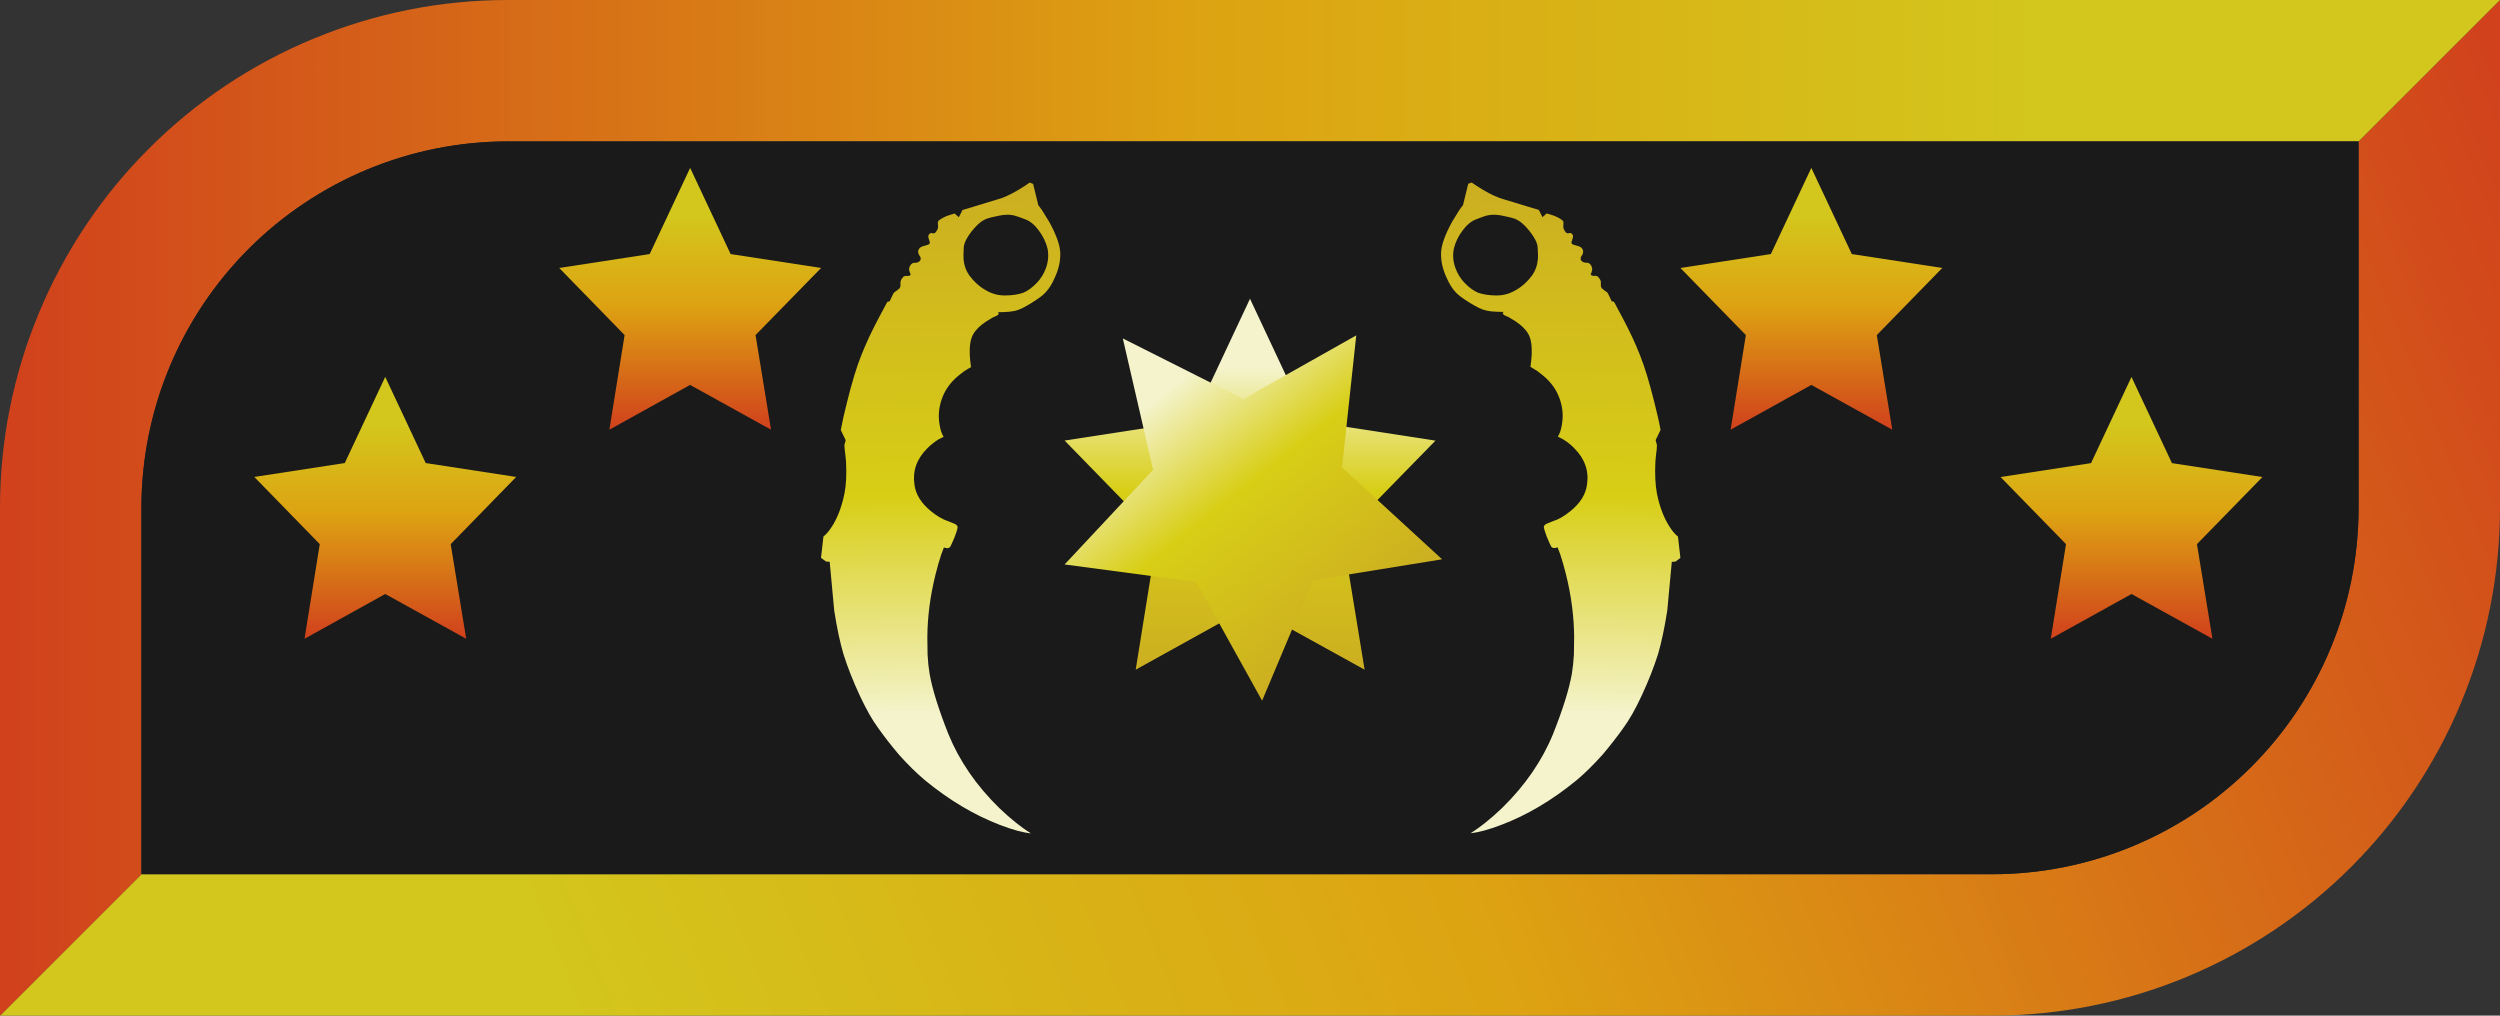 <?xml version="1.0" encoding="utf-8"?>
<!-- Generator: Adobe Illustrator 23.0.0, SVG Export Plug-In . SVG Version: 6.00 Build 0)  -->
<svg version="1.1" id="Слой_1" xmlns="http://www.w3.org/2000/svg" xmlns:xlink="http://www.w3.org/1999/xlink" x="0px" y="0px"
	 width="32px" height="13px" viewBox="0 0 32 13" enable-background="new 0 0 32 13" xml:space="preserve">
<rect x="0" y="0" width="32" height="13" fill="#333333" stroke="none"/>
<linearGradient id="SVGID_1_" gradientUnits="userSpaceOnUse" x1="33.574" y1="1560.437" x2="2.074" y2="1572.937" gradientTransform="matrix(1 0 0 1 0 -1556)">
	<stop  offset="0.006" style="stop-color:#D1421C"/>
	<stop  offset="0.48" style="stop-color:#DDA312"/>
	<stop  offset="0.814" style="stop-color:#D3C61C"/>
</linearGradient>
<path fill="url(#SVGID_1_)" d="M32,0v6.5c0,0.854-0.168,1.699-0.495,2.487c-0.327,0.789-0.806,1.505-1.409,2.109
	c-0.604,0.603-1.32,1.082-2.109,1.409C27.199,12.832,26.354,13,25.5,13H0l1.81-1.81H25.5c1.244,0,2.437-0.494,3.316-1.374
	c0.88-0.88,1.374-2.072,1.374-3.316V1.81L32,0z"/>
<linearGradient id="SVGID_2_" gradientUnits="userSpaceOnUse" x1="0" y1="1562.5" x2="32" y2="1562.5" gradientTransform="matrix(1 0 0 1 0 -1556)">
	<stop  offset="0.006" style="stop-color:#D1421C"/>
	<stop  offset="0.48" style="stop-color:#DDA312"/>
	<stop  offset="0.814" style="stop-color:#D3C61C"/>
</linearGradient>
<path fill="url(#SVGID_2_)" d="M32,0l-1.81,1.81H6.5c-1.244,0-2.437,0.494-3.316,1.374S1.81,5.256,1.81,6.5v4.69L0,13V6.5
	c0-0.854,0.168-1.699,0.495-2.487S1.3,2.507,1.904,1.904C2.507,1.3,3.224,0.821,4.013,0.495C4.801,0.168,5.646,0,6.5,0H32z"/>
<path fill="#1A1A1A" d="M30.19,1.81V6.5c0,1.244-0.494,2.437-1.374,3.316c-0.879,0.88-2.072,1.374-3.316,1.374H1.81V6.5
	c0-1.244,0.494-2.437,1.374-3.316S5.256,1.81,6.5,1.81H30.19z"/>
<linearGradient id="SVGID_3_" gradientUnits="userSpaceOnUse" x1="4.931" y1="5.824" x2="4.931" y2="9.176" gradientTransform="matrix(1 0 0 -1 0 14)">
	<stop  offset="0.006" style="stop-color:#D1421C"/>
	<stop  offset="0.48" style="stop-color:#DDA312"/>
	<stop  offset="0.814" style="stop-color:#D3C61C"/>
</linearGradient>
<path fill="url(#SVGID_3_)" d="M5.769,6.965l0.198,1.211L4.931,7.603L3.898,8.176l0.195-1.211L3.255,6.105l1.158-0.178l0.518-1.103
	l0.518,1.103l1.158,0.178L5.769,6.965z"/>
<g id="Selected_Items">
	<g>
		<g id="Selected_Items_23_">
			
				<linearGradient id="SVGID_4_" gradientUnits="userSpaceOnUse" x1="11.185" y1="6.107" x2="19.514" y2="6.107" gradientTransform="matrix(-0.015 1 -1 -0.015 26.293 -8.739)">
				<stop  offset="0.006" style="stop-color:#CCAF21"/>
				<stop  offset="0.48" style="stop-color:#D8CE16"/>
				<stop  offset="0.814" style="stop-color:#F4F3CB"/>
			</linearGradient>
			<path fill-rule="evenodd" clip-rule="evenodd" fill="url(#SVGID_4_)" d="M19.682,3.166c-0.002-0.038-0.019-0.083-0.051-0.133
				c-0.029-0.047-0.066-0.095-0.112-0.142c-0.04-0.042-0.082-0.071-0.126-0.09c-0.032-0.012-0.089-0.026-0.171-0.042
				c-0.067-0.013-0.126-0.014-0.176-0.003c-0.029,0.005-0.079,0.022-0.15,0.051c-0.062,0.022-0.12,0.07-0.174,0.142
				c-0.057,0.076-0.094,0.154-0.113,0.236c-0.016,0.079-0.01,0.159,0.019,0.242c0.028,0.077,0.068,0.142,0.12,0.195
				c0.057,0.06,0.116,0.101,0.174,0.126c0.061,0.021,0.138,0.033,0.228,0.034c0.091,0.001,0.176-0.022,0.256-0.071
				c0.077-0.043,0.145-0.105,0.205-0.186c0.042-0.058,0.066-0.125,0.073-0.201C19.688,3.295,19.687,3.242,19.682,3.166z
				 M19.22,10.557c-0.162,0.062-0.294,0.098-0.397,0.108c0.121-0.074,0.256-0.182,0.405-0.324c0.294-0.288,0.512-0.605,0.652-0.948
				c0.125-0.315,0.205-0.571,0.24-0.77c0.013-0.079,0.021-0.161,0.026-0.246c0.001-0.038,0.002-0.113,0.003-0.224
				c-0.002-0.267-0.038-0.537-0.107-0.811c-0.022-0.088-0.046-0.171-0.071-0.247l-0.034-0.089l-0.031,0.008
				c-0.021,0.003-0.036-0.002-0.048-0.014c-0.011-0.018-0.031-0.061-0.059-0.129c-0.025-0.068-0.038-0.11-0.038-0.128
				c0.003-0.018,0.018-0.032,0.045-0.043c0.006-0.003,0.031-0.013,0.075-0.03c0.071-0.022,0.144-0.065,0.222-0.129
				c0.125-0.101,0.195-0.214,0.211-0.34c0.026-0.175-0.029-0.33-0.164-0.464c-0.04-0.042-0.087-0.079-0.139-0.112l-0.07-0.036
				c0.024-0.038,0.041-0.089,0.051-0.153c0.023-0.129,0.007-0.255-0.047-0.379c-0.045-0.103-0.119-0.194-0.22-0.271
				c-0.032-0.027-0.064-0.049-0.096-0.067l-0.039-0.023c0.006-0.047,0.012-0.099,0.016-0.158c0.004-0.117-0.01-0.205-0.044-0.264
				c-0.034-0.059-0.091-0.114-0.169-0.165c-0.023-0.015-0.051-0.032-0.083-0.05c-0.026-0.012-0.043-0.02-0.052-0.023
				c-0.017-0.012-0.025-0.022-0.022-0.031l0.009-0.013l-0.07-0.001c-0.056-0.001-0.105-0.006-0.149-0.016
				C18.971,3.965,18.9,3.93,18.81,3.874c-0.087-0.054-0.145-0.098-0.174-0.13c-0.046-0.047-0.086-0.111-0.12-0.191
				c-0.051-0.109-0.075-0.216-0.07-0.322c0.004-0.097,0.051-0.228,0.142-0.394c0.03-0.049,0.061-0.1,0.094-0.152l0.045-0.061
				l0.066-0.271l0.044-0.017c0.038,0.027,0.084,0.057,0.139,0.09c0.11,0.066,0.204,0.108,0.279,0.127
				c0.073,0.022,0.169,0.051,0.289,0.088l0.153,0.046l0.047,0.093l0.053-0.048c0.035,0.009,0.07,0.02,0.105,0.033
				c0.067,0.03,0.103,0.054,0.109,0.072c0.002,0.014,0.002,0.034-0.001,0.057c0,0.02,0.004,0.037,0.012,0.049
				c0.014,0.029,0.03,0.044,0.048,0.044c0.018-0.006,0.029-0.007,0.035-0.004c0.02,0.009,0.031,0.025,0.03,0.049
				c0,0.003-0.005,0.019-0.014,0.048c-0.009,0.023-0.008,0.038,0.004,0.044c0.006,0.006,0.028,0.014,0.066,0.023
				c0.032,0.009,0.053,0.021,0.061,0.036c0.017,0.024,0.017,0.052-0.001,0.083c-0.012,0.014-0.018,0.026-0.018,0.035
				c-0.003,0.011,0,0.024,0.008,0.035c0.014,0.018,0.036,0.027,0.065,0.027c0.024-0.003,0.044,0.009,0.061,0.036
				c0.014,0.027,0.017,0.052,0.008,0.075c0,0.003-0.003,0.012-0.009,0.026c-0.006,0.006-0.007,0.01-0.005,0.013
				c0.006,0.012,0.019,0.018,0.039,0.018c0.024-0.002,0.041,0.001,0.053,0.01c0.029,0.03,0.042,0.058,0.038,0.084
				c0,0.018,0,0.028,0,0.031c0,0.012,0.004,0.024,0.013,0.035c0.012,0.009,0.025,0.02,0.039,0.031
				c0.006,0.003,0.015,0.009,0.026,0.018c0.006,0.003,0.018,0.024,0.035,0.062c0.008,0.018,0.017,0.036,0.025,0.053l0.031,0.009
				l0.111,0.208c0.088,0.166,0.162,0.323,0.221,0.474c0.059,0.147,0.121,0.351,0.185,0.609c0.033,0.129,0.06,0.246,0.078,0.348
				l-0.063,0.131l0.017,0.062L21.205,5.76c-0.007,0.05-0.012,0.099-0.016,0.149c-0.008,0.161-0.001,0.297,0.02,0.41
				c0.035,0.173,0.091,0.316,0.165,0.429c0.037,0.056,0.072,0.096,0.104,0.12l0.031,0.273l-0.062,0.047l-0.048,0.004l-0.058,0.623
				c-0.035,0.225-0.075,0.411-0.118,0.557c-0.052,0.166-0.122,0.344-0.21,0.533c-0.081,0.175-0.16,0.312-0.235,0.414
				c-0.078,0.11-0.166,0.223-0.264,0.339c-0.119,0.133-0.232,0.244-0.339,0.333C19.865,10.244,19.547,10.433,19.22,10.557z"/>
		</g>
	</g>
</g>
<linearGradient id="SVGID_5_" gradientUnits="userSpaceOnUse" x1="27.283" y1="5.824" x2="27.283" y2="9.176" gradientTransform="matrix(1 0 0 -1 0 14)">
	<stop  offset="0.006" style="stop-color:#D1421C"/>
	<stop  offset="0.48" style="stop-color:#DDA312"/>
	<stop  offset="0.814" style="stop-color:#D3C61C"/>
</linearGradient>
<path fill="url(#SVGID_5_)" d="M28.121,6.965l0.198,1.211l-1.036-0.573L26.25,8.176l0.195-1.211l-0.838-0.859l1.158-0.178
	l0.518-1.103l0.518,1.103l1.158,0.178L28.121,6.965z"/>
<linearGradient id="SVGID_6_" gradientUnits="userSpaceOnUse" x1="8.833" y1="8.5" x2="8.833" y2="11.852" gradientTransform="matrix(1 0 0 -1 0 14)">
	<stop  offset="0.006" style="stop-color:#D1421C"/>
	<stop  offset="0.48" style="stop-color:#DDA312"/>
	<stop  offset="0.814" style="stop-color:#D3C61C"/>
</linearGradient>
<path fill="url(#SVGID_6_)" d="M9.671,4.289L9.869,5.5L8.833,4.927L7.8,5.5l0.195-1.211L7.158,3.43l1.158-0.178l0.518-1.103
	l0.518,1.103l1.158,0.178L9.671,4.289z"/>
<linearGradient id="SVGID_7_" gradientUnits="userSpaceOnUse" x1="23.185" y1="8.5" x2="23.185" y2="11.852" gradientTransform="matrix(1 0 0 -1 0 14)">
	<stop  offset="0.006" style="stop-color:#D1421C"/>
	<stop  offset="0.48" style="stop-color:#DDA312"/>
	<stop  offset="0.814" style="stop-color:#D3C61C"/>
</linearGradient>
<path fill="url(#SVGID_7_)" d="M24.023,4.289L24.221,5.5l-1.036-0.573L22.152,5.5l0.195-1.211L21.509,3.43l1.158-0.178l0.518-1.103
	l0.518,1.103l1.158,0.178L24.023,4.289z"/>
<g id="Selected_Items_1_">
	<g>
		<g id="Selected_Items_2_">
			
				<linearGradient id="SVGID_8_" gradientUnits="userSpaceOnUse" x1="11.099" y1="0.389" x2="19.428" y2="0.389" gradientTransform="matrix(0.015 1 1 -0.015 11.444 -8.739)">
				<stop  offset="0.006" style="stop-color:#CCAF21"/>
				<stop  offset="0.48" style="stop-color:#D8CE16"/>
				<stop  offset="0.814" style="stop-color:#F4F3CB"/>
			</linearGradient>
			<path fill-rule="evenodd" clip-rule="evenodd" fill="url(#SVGID_8_)" d="M12.334,3.324c0.007,0.076,0.032,0.143,0.073,0.201
				c0.06,0.081,0.128,0.143,0.205,0.186c0.08,0.049,0.165,0.072,0.256,0.071c0.091-0.001,0.167-0.013,0.228-0.034
				c0.058-0.024,0.116-0.066,0.174-0.126c0.052-0.054,0.092-0.118,0.12-0.195c0.028-0.082,0.034-0.163,0.019-0.242
				c-0.019-0.082-0.057-0.16-0.113-0.236c-0.054-0.073-0.112-0.12-0.174-0.142c-0.071-0.028-0.121-0.045-0.15-0.051
				c-0.05-0.011-0.109-0.01-0.176,0.003c-0.082,0.016-0.139,0.03-0.171,0.042c-0.044,0.019-0.086,0.048-0.126,0.09
				c-0.046,0.048-0.084,0.095-0.112,0.142c-0.031,0.05-0.049,0.095-0.051,0.133C12.332,3.242,12.331,3.295,12.334,3.324z
				 M11.844,9.991c-0.107-0.089-0.22-0.2-0.339-0.333c-0.098-0.116-0.186-0.229-0.264-0.339c-0.075-0.101-0.153-0.239-0.235-0.414
				c-0.088-0.189-0.158-0.367-0.21-0.533c-0.043-0.146-0.083-0.331-0.118-0.557L10.62,7.191l-0.048-0.004L10.509,7.14l0.031-0.273
				c0.032-0.024,0.067-0.064,0.104-0.12c0.074-0.112,0.129-0.255,0.165-0.429c0.022-0.112,0.029-0.248,0.02-0.41
				c-0.004-0.05-0.009-0.099-0.016-0.149l-0.005-0.062l0.017-0.062l-0.063-0.131c0.019-0.103,0.045-0.219,0.078-0.348
				c0.064-0.259,0.125-0.462,0.185-0.609c0.059-0.151,0.133-0.308,0.221-0.474l0.111-0.208l0.031-0.009
				c0.008-0.018,0.017-0.035,0.025-0.053c0.017-0.038,0.029-0.059,0.035-0.062c0.011-0.009,0.02-0.015,0.026-0.018
				c0.015-0.012,0.028-0.022,0.039-0.031c0.009-0.012,0.013-0.024,0.013-0.035c0-0.003,0-0.013,0-0.031
				c-0.003-0.026,0.009-0.054,0.038-0.084c0.011-0.009,0.029-0.012,0.053-0.01c0.021,0,0.034-0.006,0.039-0.018
				c0.003-0.003,0.001-0.007-0.005-0.013c-0.006-0.015-0.009-0.023-0.009-0.026C11.633,3.452,11.635,3.427,11.65,3.4
				c0.017-0.027,0.037-0.039,0.061-0.036c0.029,0,0.051-0.009,0.065-0.027c0.009-0.012,0.011-0.024,0.008-0.035
				c0-0.009-0.006-0.021-0.018-0.035c-0.018-0.032-0.019-0.06-0.001-0.083c0.008-0.015,0.029-0.027,0.061-0.036
				c0.038-0.01,0.06-0.017,0.066-0.023c0.012-0.006,0.013-0.021,0.004-0.044c-0.01-0.029-0.014-0.045-0.014-0.048
				c0-0.024,0.01-0.04,0.03-0.049c0.006-0.003,0.017-0.002,0.035,0.004c0.018,0,0.034-0.015,0.048-0.044
				c0.009-0.012,0.013-0.028,0.012-0.049c-0.003-0.023-0.003-0.042-0.001-0.057c0.006-0.018,0.042-0.042,0.109-0.072
				c0.035-0.013,0.07-0.023,0.105-0.033l0.053,0.048l0.047-0.093l0.153-0.046c0.119-0.037,0.216-0.067,0.289-0.088
				c0.076-0.019,0.169-0.061,0.279-0.127c0.055-0.033,0.102-0.063,0.139-0.09l0.044,0.017l0.066,0.271l0.045,0.061
				c0.033,0.052,0.064,0.103,0.094,0.152c0.091,0.166,0.138,0.297,0.142,0.394c0.005,0.105-0.019,0.213-0.07,0.322
				c-0.034,0.08-0.074,0.143-0.12,0.191c-0.029,0.033-0.087,0.076-0.174,0.13c-0.09,0.057-0.161,0.092-0.214,0.104
				c-0.044,0.009-0.094,0.015-0.149,0.016l-0.07,0.001l0.009,0.013c0.003,0.009-0.004,0.019-0.022,0.031
				c-0.009,0.003-0.026,0.011-0.052,0.023c-0.032,0.018-0.06,0.035-0.083,0.05c-0.079,0.051-0.135,0.106-0.169,0.165
				c-0.034,0.059-0.049,0.147-0.044,0.264c0.004,0.059,0.009,0.111,0.016,0.158L12.39,4.721c-0.032,0.018-0.064,0.04-0.096,0.067
				c-0.101,0.077-0.175,0.168-0.22,0.271c-0.054,0.124-0.07,0.25-0.047,0.379c0.01,0.065,0.027,0.115,0.051,0.153l-0.07,0.036
				c-0.052,0.033-0.098,0.07-0.139,0.112c-0.135,0.134-0.19,0.289-0.164,0.464c0.016,0.126,0.087,0.239,0.211,0.34
				c0.077,0.063,0.151,0.106,0.222,0.129c0.044,0.017,0.069,0.027,0.075,0.03c0.027,0.011,0.041,0.026,0.045,0.043
				c0,0.018-0.012,0.06-0.038,0.128c-0.028,0.068-0.048,0.111-0.059,0.129c-0.012,0.012-0.028,0.017-0.048,0.014l-0.031-0.008
				l-0.034,0.089c-0.025,0.076-0.049,0.159-0.071,0.247c-0.069,0.274-0.105,0.544-0.107,0.811c0.002,0.111,0.003,0.186,0.003,0.224
				c0.004,0.085,0.013,0.167,0.026,0.246c0.035,0.199,0.115,0.455,0.24,0.77c0.14,0.343,0.357,0.66,0.652,0.948
				c0.149,0.142,0.284,0.25,0.405,0.324c-0.103-0.01-0.235-0.046-0.397-0.108C12.471,10.433,12.153,10.244,11.844,9.991z"/>
		</g>
	</g>
</g>
<linearGradient id="SVGID_9_" gradientUnits="userSpaceOnUse" x1="16" y1="5.428" x2="16" y2="10.176" gradientTransform="matrix(1 0 0 -1 0 14)">
	<stop  offset="0.006" style="stop-color:#CCAF21"/>
	<stop  offset="0.48" style="stop-color:#D8CE16"/>
	<stop  offset="0.814" style="stop-color:#F4F3CB"/>
</linearGradient>
<path fill="url(#SVGID_9_)" d="M17.186,6.856l0.281,1.716L16,7.761l-1.463,0.811l0.276-1.716l-1.186-1.217l1.64-0.253L16,3.824
	l0.733,1.563l1.641,0.253L17.186,6.856z"/>
<linearGradient id="SVGID_10_" gradientUnits="userSpaceOnUse" x1="15.961" y1="5.783" x2="15.961" y2="10.531" gradientTransform="matrix(0.786 -0.618 -0.618 -0.786 8.326 22.472)">
	<stop  offset="0.006" style="stop-color:#CCAF21"/>
	<stop  offset="0.48" style="stop-color:#D8CE16"/>
	<stop  offset="0.814" style="stop-color:#F4F3CB"/>
</linearGradient>
<path fill="url(#SVGID_10_)" d="M17.178,5.983l1.281,1.176l-1.655,0.268l-0.649,1.542l-0.843-1.52l-1.685-0.224l1.133-1.211
	l-0.388-1.682l1.542,0.776l1.446-0.815L17.178,5.983z"/>
</svg>
